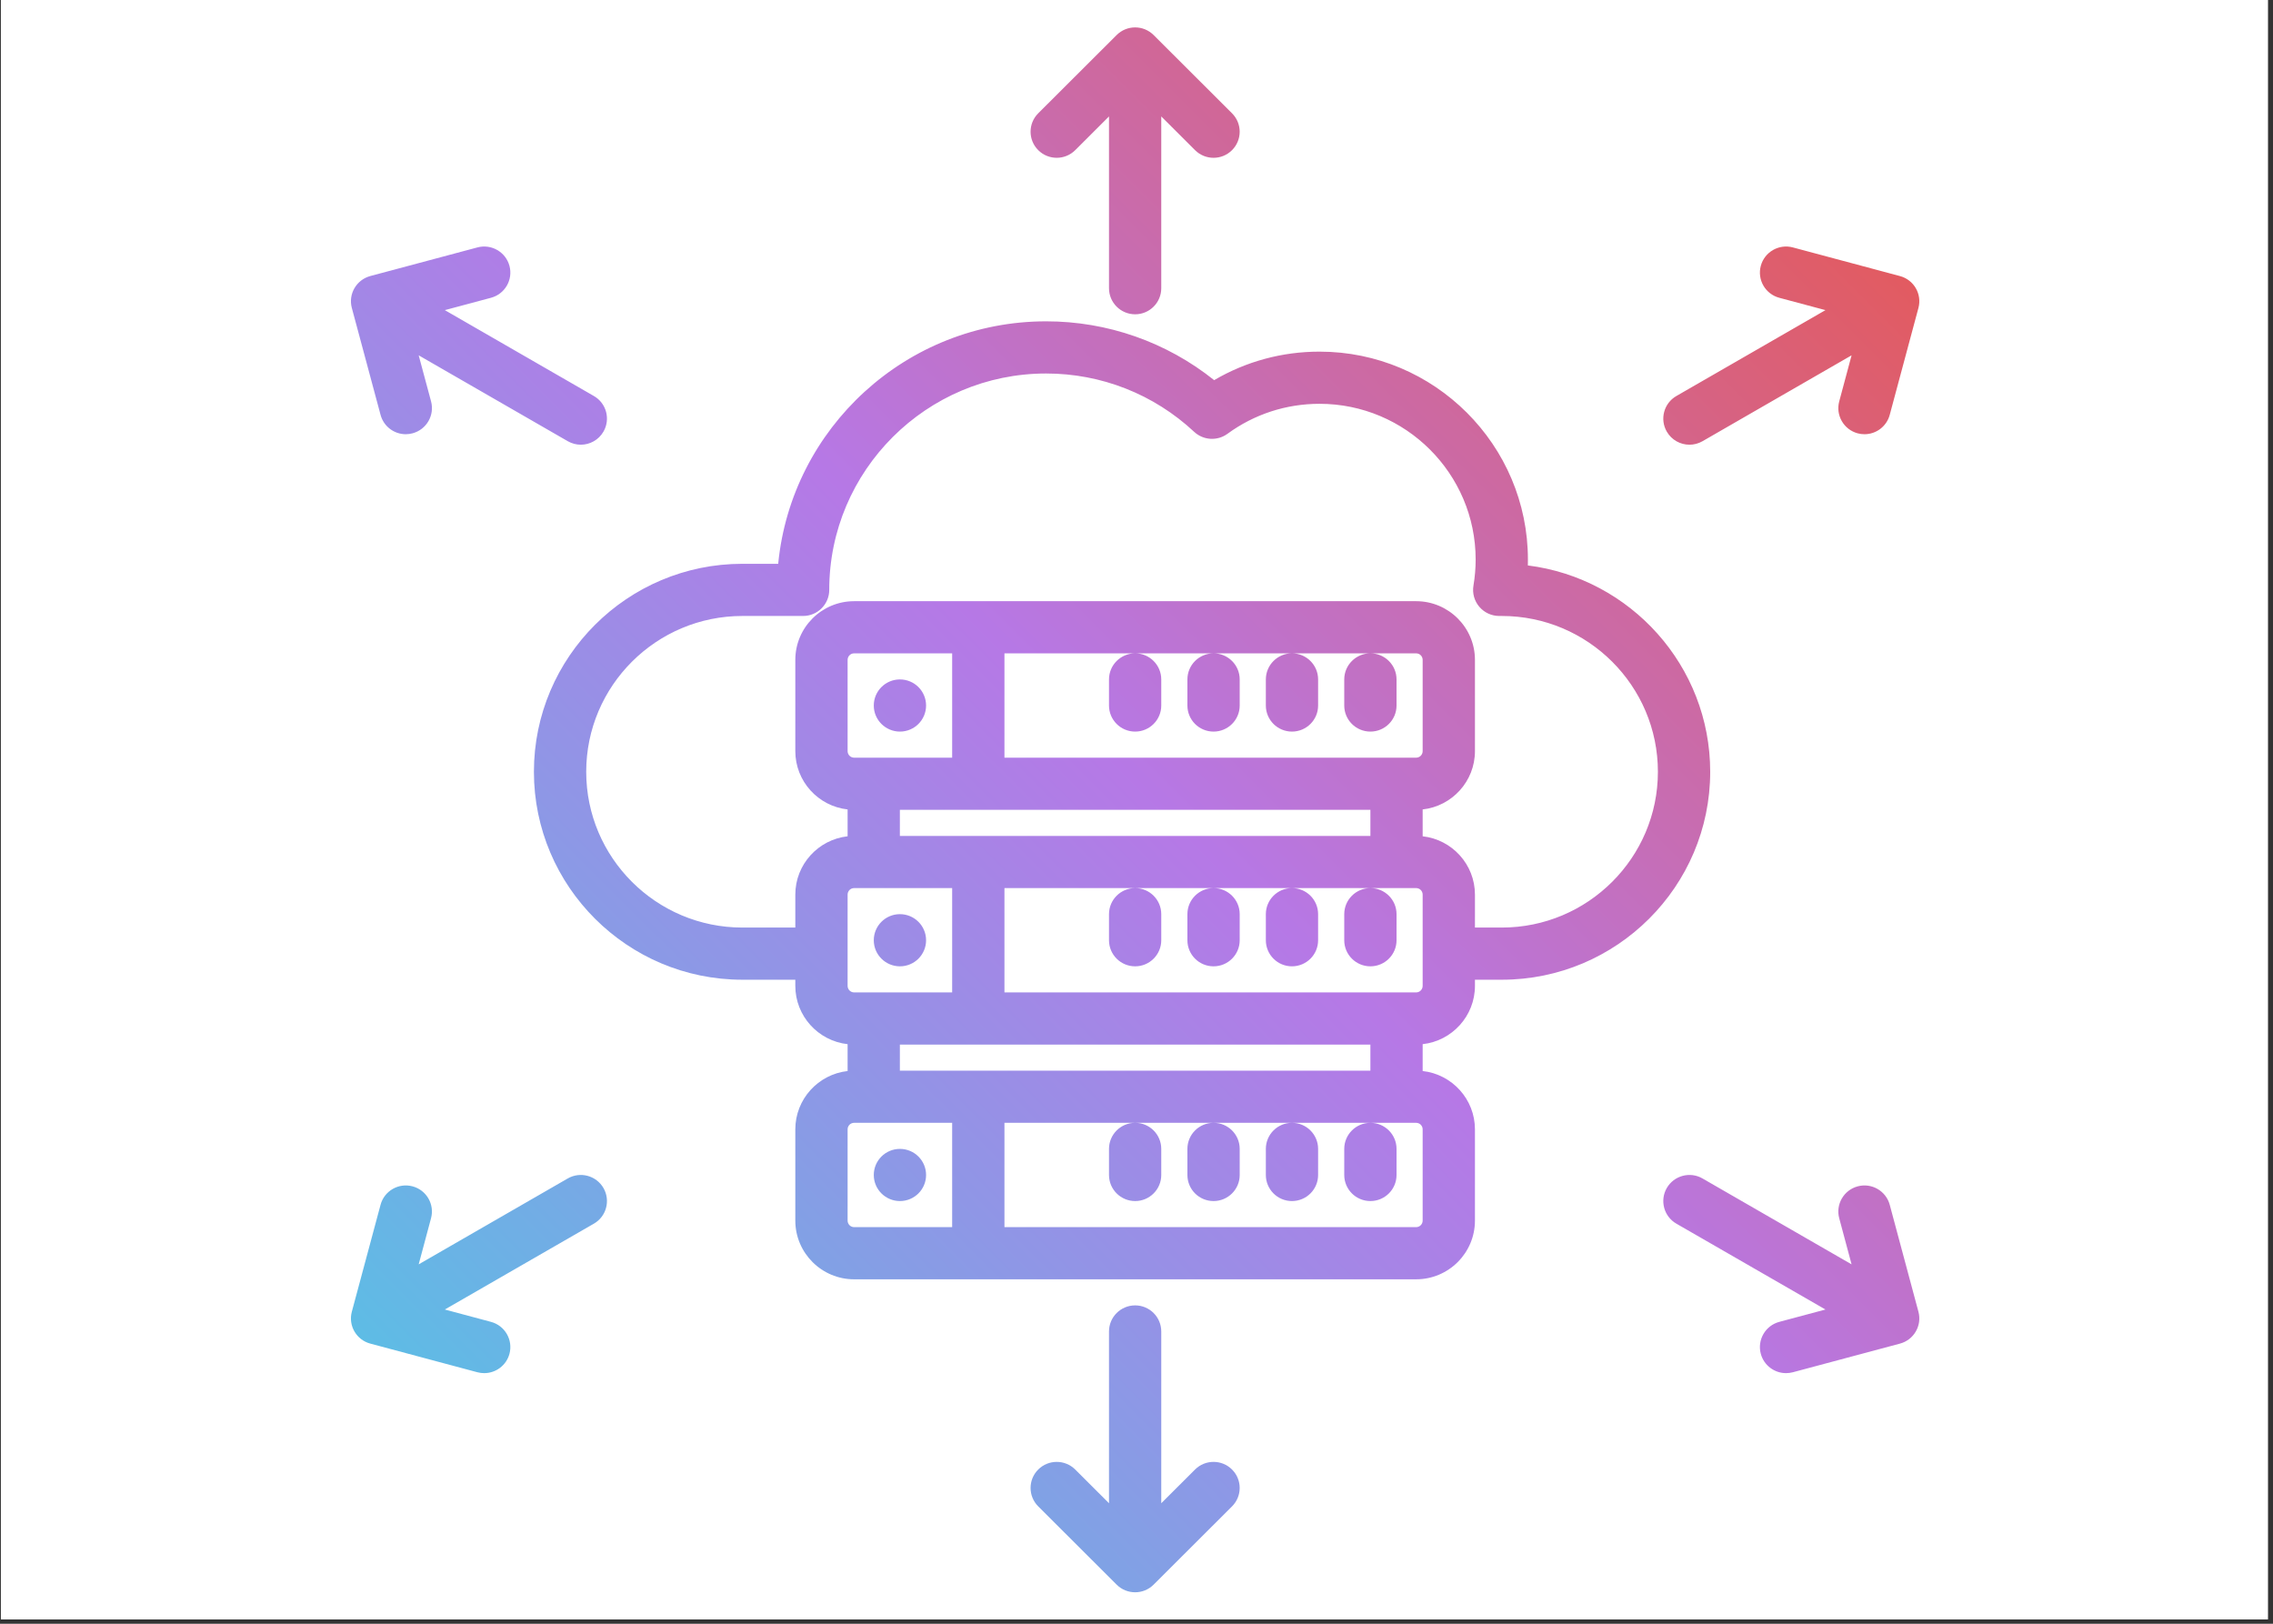 <svg xmlns="http://www.w3.org/2000/svg" xmlns:xlink="http://www.w3.org/1999/xlink" width="350" zoomAndPan="magnify" viewBox="0 0 262.5 187.5" height="250" preserveAspectRatio="xMidYMid meet" version="1.0"><rect x="0" y="0" width="262.5" height="187.5" fill="#333333" stroke="none"/><defs><clipPath id="49c7d659b3"><path d="M 0.102 0 L 261.902 0 L 261.902 187 L 0.102 187 Z M 0.102 0 " clip-rule="nonzero"/></clipPath><clipPath id="2404e36f87"><path d="M 40.191 3 L 221.957 3 L 221.957 183.871 L 40.191 183.871 Z M 40.191 3 " clip-rule="nonzero"/></clipPath><clipPath id="95056ccf6c"><path d="M 176.445 65.293 C 176.449 65.066 176.453 64.844 176.453 64.617 C 176.453 51.379 165.656 40.605 152.387 40.605 C 148.059 40.605 143.898 41.738 140.219 43.898 C 134.719 39.504 127.914 37.105 120.812 37.105 C 104.688 37.105 91.395 49.414 89.871 65.105 L 85.73 65.105 C 72.457 65.105 61.66 75.879 61.66 89.121 C 61.66 102.359 72.457 113.133 85.73 113.133 L 91.848 113.133 L 91.848 113.844 C 91.848 117.324 94.496 120.199 97.887 120.574 L 97.887 123.676 C 94.496 124.051 91.848 126.926 91.848 130.41 L 91.848 140.949 C 91.848 144.688 94.895 147.727 98.641 147.727 L 163.543 147.727 C 167.289 147.727 170.336 144.688 170.336 140.949 L 170.336 130.41 C 170.336 126.926 167.688 124.051 164.297 123.676 L 164.297 120.574 C 167.688 120.199 170.336 117.324 170.336 113.844 L 170.336 113.133 L 173.438 113.133 C 186.707 113.133 197.504 102.359 197.504 89.121 C 197.504 76.895 188.301 66.777 176.445 65.293 Z M 103.922 96.527 L 103.922 93.516 L 158.262 93.516 L 158.262 96.527 Z M 163.543 87.492 L 116 87.492 L 116 75.445 L 163.543 75.445 C 163.961 75.445 164.297 75.781 164.297 76.199 L 164.297 86.738 C 164.297 87.152 163.961 87.492 163.543 87.492 Z M 109.961 87.492 L 98.641 87.492 C 98.223 87.492 97.887 87.152 97.887 86.738 L 97.887 76.199 C 97.887 75.781 98.223 75.445 98.641 75.445 L 109.961 75.445 Z M 98.641 102.551 L 109.961 102.551 L 109.961 114.598 L 98.641 114.598 C 98.223 114.598 97.887 114.258 97.887 113.844 L 97.887 103.305 C 97.887 102.887 98.223 102.551 98.641 102.551 Z M 103.922 123.633 L 103.922 120.621 L 158.262 120.621 L 158.262 123.633 Z M 97.887 140.949 L 97.887 130.41 C 97.887 129.992 98.223 129.656 98.641 129.656 L 109.961 129.656 L 109.961 141.703 L 98.641 141.703 C 98.223 141.703 97.887 141.363 97.887 140.949 Z M 164.297 140.949 C 164.297 141.363 163.961 141.703 163.543 141.703 L 116 141.703 L 116 129.656 L 163.543 129.656 C 163.961 129.656 164.297 129.992 164.297 130.41 Z M 164.297 113.844 C 164.297 114.258 163.961 114.598 163.543 114.598 L 116 114.598 L 116 102.551 L 163.543 102.551 C 163.961 102.551 164.297 102.887 164.297 103.305 Z M 173.438 107.109 L 170.336 107.109 L 170.336 103.305 C 170.336 99.82 167.688 96.945 164.297 96.57 L 164.297 93.469 C 167.688 93.094 170.336 90.219 170.336 86.738 L 170.336 76.199 C 170.336 72.461 167.289 69.422 163.543 69.422 L 98.641 69.422 C 94.895 69.422 91.848 72.461 91.848 76.199 L 91.848 86.738 C 91.848 90.219 94.496 93.094 97.887 93.469 L 97.887 96.57 C 94.496 96.945 91.848 99.82 91.848 103.305 L 91.848 107.109 L 85.73 107.109 C 75.785 107.109 67.699 99.039 67.699 89.121 C 67.699 79.199 75.789 71.129 85.73 71.129 L 92.746 71.129 C 94.414 71.129 95.766 69.781 95.766 68.117 C 95.766 54.34 107 43.129 120.812 43.129 C 127.18 43.129 133.25 45.52 137.906 49.863 C 138.969 50.852 140.582 50.949 141.754 50.094 C 144.855 47.828 148.535 46.629 152.387 46.629 C 162.328 46.629 170.418 54.699 170.418 64.617 C 170.418 65.605 170.332 66.617 170.164 67.621 C 170.016 68.492 170.262 69.387 170.836 70.062 C 171.41 70.738 172.25 71.129 173.141 71.129 L 173.438 71.129 C 183.379 71.129 191.465 79.199 191.465 89.121 C 191.465 99.039 183.379 107.109 173.438 107.109 Z M 119.902 17.34 C 118.723 16.164 118.723 14.258 119.902 13.082 L 128.957 4.047 C 130.137 2.871 132.047 2.871 133.227 4.047 L 142.281 13.082 C 143.461 14.258 143.461 16.164 142.281 17.34 C 141.695 17.926 140.922 18.223 140.148 18.223 C 139.375 18.223 138.602 17.926 138.012 17.34 L 134.109 13.445 L 134.109 33.281 C 134.109 34.945 132.758 36.293 131.094 36.293 C 129.426 36.293 128.074 34.945 128.074 33.281 L 128.074 13.445 L 124.172 17.34 C 122.992 18.516 121.082 18.516 119.902 17.34 Z M 40.633 35.566 C 40.199 33.957 41.156 32.309 42.766 31.875 L 55.137 28.57 C 56.746 28.141 58.402 29.094 58.836 30.699 C 59.266 32.305 58.312 33.957 56.699 34.387 L 51.371 35.812 L 68.586 45.73 C 70.031 46.562 70.523 48.402 69.691 49.844 C 69.133 50.809 68.117 51.352 67.074 51.352 C 66.562 51.352 66.043 51.219 65.566 50.945 L 48.352 41.031 L 49.781 46.348 C 50.211 47.957 49.254 49.605 47.645 50.035 C 47.383 50.105 47.121 50.141 46.863 50.141 C 45.527 50.141 44.309 49.254 43.949 47.906 Z M 69.691 137.184 C 70.523 138.625 70.031 140.469 68.586 141.301 L 51.371 151.215 L 56.699 152.641 C 58.312 153.07 59.266 154.723 58.836 156.332 C 58.473 157.676 57.254 158.562 55.922 158.562 C 55.664 158.562 55.398 158.531 55.137 158.461 L 42.766 155.152 C 41.156 154.723 40.199 153.07 40.633 151.465 L 43.949 139.121 C 44.379 137.516 46.035 136.562 47.645 136.992 C 49.254 137.422 50.211 139.074 49.777 140.68 L 48.352 146 L 65.566 136.082 C 67.012 135.25 68.859 135.746 69.691 137.184 Z M 142.281 169.691 C 143.461 170.867 143.461 172.773 142.281 173.949 L 133.227 182.984 C 132.637 183.574 131.863 183.867 131.094 183.867 C 130.32 183.867 129.547 183.574 128.957 182.984 L 119.902 173.949 C 118.723 172.773 118.723 170.867 119.902 169.691 C 121.082 168.516 122.992 168.516 124.172 169.691 L 128.074 173.586 L 128.074 153.75 C 128.074 152.086 129.426 150.738 131.094 150.738 C 132.758 150.738 134.109 152.086 134.109 153.75 L 134.109 173.586 L 138.012 169.691 C 139.191 168.516 141.105 168.516 142.281 169.691 Z M 221.551 151.465 C 221.984 153.07 221.027 154.723 219.418 155.152 L 207.047 158.461 C 206.785 158.531 206.52 158.562 206.262 158.562 C 204.93 158.562 203.711 157.676 203.348 156.332 C 202.918 154.723 203.875 153.07 205.484 152.641 L 210.816 151.215 L 193.598 141.301 C 192.152 140.469 191.66 138.625 192.492 137.184 C 193.324 135.746 195.172 135.25 196.617 136.082 L 213.832 146 L 212.406 140.68 C 211.973 139.074 212.93 137.422 214.539 136.992 C 216.148 136.562 217.805 137.516 218.238 139.121 Z M 192.492 49.844 C 191.66 48.406 192.152 46.562 193.598 45.73 L 210.816 35.812 L 205.484 34.387 C 203.871 33.957 202.918 32.305 203.348 30.699 C 203.781 29.094 205.438 28.141 207.047 28.57 L 219.418 31.879 C 221.027 32.309 221.984 33.957 221.551 35.566 L 218.238 47.906 C 217.875 49.254 216.656 50.141 215.324 50.141 C 215.062 50.141 214.801 50.109 214.539 50.039 C 212.93 49.609 211.973 47.957 212.406 46.348 L 213.832 41.031 L 196.617 50.949 C 196.141 51.223 195.621 51.352 195.109 51.352 C 194.066 51.352 193.051 50.812 192.492 49.844 Z M 100.91 81.469 C 100.91 79.805 102.262 78.457 103.926 78.457 L 103.93 78.457 C 105.598 78.457 106.949 79.805 106.949 81.469 C 106.949 83.133 105.598 84.48 103.93 84.48 C 102.266 84.48 100.91 83.133 100.91 81.469 Z M 100.91 108.574 C 100.91 106.91 102.262 105.562 103.926 105.562 L 103.93 105.562 C 105.598 105.562 106.949 106.91 106.949 108.574 C 106.949 110.238 105.598 111.586 103.93 111.586 C 102.266 111.586 100.91 110.238 100.91 108.574 Z M 106.949 135.68 C 106.949 137.344 105.598 138.691 103.93 138.691 C 102.266 138.691 100.91 137.344 100.91 135.68 C 100.91 134.016 102.262 132.668 103.926 132.668 L 103.93 132.668 C 105.598 132.668 106.949 134.016 106.949 135.68 Z M 158.262 75.445 C 159.926 75.445 161.281 76.793 161.281 78.457 L 161.281 81.469 C 161.281 83.133 159.926 84.48 158.262 84.48 C 156.594 84.48 155.242 83.133 155.242 81.469 L 155.242 78.457 C 155.242 76.793 156.594 75.445 158.262 75.445 Z M 149.203 75.445 C 150.871 75.445 152.223 76.793 152.223 78.457 L 152.223 81.469 C 152.223 83.133 150.871 84.48 149.203 84.48 C 147.539 84.48 146.188 83.133 146.188 81.469 L 146.188 78.457 C 146.188 76.793 147.539 75.445 149.203 75.445 Z M 140.148 75.445 C 141.816 75.445 143.168 76.793 143.168 78.457 L 143.168 81.469 C 143.168 83.133 141.816 84.48 140.148 84.48 C 138.48 84.48 137.129 83.133 137.129 81.469 L 137.129 78.457 C 137.129 76.793 138.48 75.445 140.148 75.445 Z M 131.094 75.445 C 132.758 75.445 134.109 76.793 134.109 78.457 L 134.109 81.469 C 134.109 83.133 132.758 84.48 131.094 84.48 C 129.426 84.48 128.074 83.133 128.074 81.469 L 128.074 78.457 C 128.074 76.793 129.426 75.445 131.094 75.445 Z M 158.262 102.551 C 159.926 102.551 161.281 103.898 161.281 105.562 L 161.281 108.574 C 161.281 110.238 159.926 111.586 158.262 111.586 C 156.594 111.586 155.242 110.238 155.242 108.574 L 155.242 105.562 C 155.242 103.898 156.594 102.551 158.262 102.551 Z M 149.203 102.551 C 150.871 102.551 152.223 103.898 152.223 105.562 L 152.223 108.574 C 152.223 110.238 150.871 111.586 149.203 111.586 C 147.539 111.586 146.188 110.238 146.188 108.574 L 146.188 105.562 C 146.188 103.898 147.539 102.551 149.203 102.551 Z M 140.148 102.551 C 141.816 102.551 143.168 103.898 143.168 105.562 L 143.168 108.574 C 143.168 110.238 141.816 111.586 140.148 111.586 C 138.48 111.586 137.129 110.238 137.129 108.574 L 137.129 105.562 C 137.129 103.898 138.48 102.551 140.148 102.551 Z M 131.094 102.551 C 132.758 102.551 134.109 103.898 134.109 105.562 L 134.109 108.574 C 134.109 110.238 132.758 111.586 131.094 111.586 C 129.426 111.586 128.074 110.238 128.074 108.574 L 128.074 105.562 C 128.074 103.898 129.426 102.551 131.094 102.551 Z M 158.262 129.656 C 159.926 129.656 161.281 131.004 161.281 132.668 L 161.281 135.68 C 161.281 137.344 159.926 138.691 158.262 138.691 C 156.594 138.691 155.242 137.344 155.242 135.68 L 155.242 132.668 C 155.242 131.004 156.594 129.656 158.262 129.656 Z M 149.203 129.656 C 150.871 129.656 152.223 131.004 152.223 132.668 L 152.223 135.68 C 152.223 137.344 150.871 138.691 149.203 138.691 C 147.539 138.691 146.188 137.344 146.188 135.68 L 146.188 132.668 C 146.188 131.004 147.539 129.656 149.203 129.656 Z M 140.148 129.656 C 141.816 129.656 143.168 131.004 143.168 132.668 L 143.168 135.68 C 143.168 137.344 141.816 138.691 140.148 138.691 C 138.48 138.691 137.129 137.344 137.129 135.68 L 137.129 132.668 C 137.129 131.004 138.48 129.656 140.148 129.656 Z M 131.094 129.656 C 132.758 129.656 134.109 131.004 134.109 132.668 L 134.109 135.68 C 134.109 137.344 132.758 138.691 131.094 138.691 C 129.426 138.691 128.074 137.344 128.074 135.68 L 128.074 132.668 C 128.074 131.004 129.426 129.656 131.094 129.656 Z M 131.094 129.656 " clip-rule="nonzero"/></clipPath><linearGradient x1="15.564" gradientTransform="matrix(0.377, 0, 0, 0.376, 34.493, -2.861)" y1="496.436" x2="496.79" gradientUnits="userSpaceOnUse" y2="15.21" id="0620a04c59"><stop stop-opacity="1" stop-color="rgb(36.899%, 73.7%, 89.799%)" offset="0"/><stop stop-opacity="1" stop-color="rgb(36.899%, 73.7%, 89.799%)" offset="0.062"/><stop stop-opacity="1" stop-color="rgb(36.899%, 73.7%, 89.799%)" offset="0.078"/><stop stop-opacity="1" stop-color="rgb(36.948%, 73.662%, 89.799%)" offset="0.086"/><stop stop-opacity="1" stop-color="rgb(37.314%, 73.38%, 89.804%)" offset="0.09"/><stop stop-opacity="1" stop-color="rgb(37.631%, 73.135%, 89.807%)" offset="0.094"/><stop stop-opacity="1" stop-color="rgb(37.949%, 72.89%, 89.81%)" offset="0.098"/><stop stop-opacity="1" stop-color="rgb(38.266%, 72.646%, 89.815%)" offset="0.102"/><stop stop-opacity="1" stop-color="rgb(38.582%, 72.401%, 89.818%)" offset="0.105"/><stop stop-opacity="1" stop-color="rgb(38.899%, 72.157%, 89.822%)" offset="0.109"/><stop stop-opacity="1" stop-color="rgb(39.217%, 71.912%, 89.825%)" offset="0.113"/><stop stop-opacity="1" stop-color="rgb(39.534%, 71.667%, 89.83%)" offset="0.117"/><stop stop-opacity="1" stop-color="rgb(39.851%, 71.422%, 89.833%)" offset="0.121"/><stop stop-opacity="1" stop-color="rgb(40.169%, 71.178%, 89.838%)" offset="0.125"/><stop stop-opacity="1" stop-color="rgb(40.486%, 70.934%, 89.841%)" offset="0.129"/><stop stop-opacity="1" stop-color="rgb(40.804%, 70.689%, 89.844%)" offset="0.133"/><stop stop-opacity="1" stop-color="rgb(41.121%, 70.444%, 89.847%)" offset="0.137"/><stop stop-opacity="1" stop-color="rgb(41.438%, 70.2%, 89.851%)" offset="0.141"/><stop stop-opacity="1" stop-color="rgb(41.754%, 69.955%, 89.854%)" offset="0.145"/><stop stop-opacity="1" stop-color="rgb(42.072%, 69.711%, 89.859%)" offset="0.148"/><stop stop-opacity="1" stop-color="rgb(42.389%, 69.466%, 89.862%)" offset="0.152"/><stop stop-opacity="1" stop-color="rgb(42.706%, 69.221%, 89.867%)" offset="0.156"/><stop stop-opacity="1" stop-color="rgb(43.024%, 68.977%, 89.87%)" offset="0.16"/><stop stop-opacity="1" stop-color="rgb(43.341%, 68.733%, 89.874%)" offset="0.164"/><stop stop-opacity="1" stop-color="rgb(43.658%, 68.488%, 89.877%)" offset="0.168"/><stop stop-opacity="1" stop-color="rgb(43.976%, 68.243%, 89.882%)" offset="0.172"/><stop stop-opacity="1" stop-color="rgb(44.292%, 67.999%, 89.885%)" offset="0.176"/><stop stop-opacity="1" stop-color="rgb(44.609%, 67.755%, 89.888%)" offset="0.18"/><stop stop-opacity="1" stop-color="rgb(44.926%, 67.509%, 89.891%)" offset="0.184"/><stop stop-opacity="1" stop-color="rgb(45.244%, 67.265%, 89.896%)" offset="0.188"/><stop stop-opacity="1" stop-color="rgb(45.561%, 67.02%, 89.899%)" offset="0.191"/><stop stop-opacity="1" stop-color="rgb(45.879%, 66.776%, 89.903%)" offset="0.195"/><stop stop-opacity="1" stop-color="rgb(46.196%, 66.531%, 89.906%)" offset="0.199"/><stop stop-opacity="1" stop-color="rgb(46.513%, 66.287%, 89.911%)" offset="0.203"/><stop stop-opacity="1" stop-color="rgb(46.829%, 66.042%, 89.914%)" offset="0.207"/><stop stop-opacity="1" stop-color="rgb(47.147%, 65.797%, 89.919%)" offset="0.211"/><stop stop-opacity="1" stop-color="rgb(47.464%, 65.553%, 89.922%)" offset="0.215"/><stop stop-opacity="1" stop-color="rgb(47.781%, 65.309%, 89.926%)" offset="0.219"/><stop stop-opacity="1" stop-color="rgb(48.099%, 65.063%, 89.929%)" offset="0.223"/><stop stop-opacity="1" stop-color="rgb(48.416%, 64.819%, 89.932%)" offset="0.227"/><stop stop-opacity="1" stop-color="rgb(48.734%, 64.575%, 89.935%)" offset="0.23"/><stop stop-opacity="1" stop-color="rgb(49.051%, 64.331%, 89.94%)" offset="0.234"/><stop stop-opacity="1" stop-color="rgb(49.367%, 64.085%, 89.943%)" offset="0.238"/><stop stop-opacity="1" stop-color="rgb(49.684%, 63.841%, 89.948%)" offset="0.242"/><stop stop-opacity="1" stop-color="rgb(50.002%, 63.596%, 89.951%)" offset="0.246"/><stop stop-opacity="1" stop-color="rgb(50.319%, 63.351%, 89.955%)" offset="0.25"/><stop stop-opacity="1" stop-color="rgb(50.636%, 63.107%, 89.958%)" offset="0.254"/><stop stop-opacity="1" stop-color="rgb(50.954%, 62.863%, 89.963%)" offset="0.258"/><stop stop-opacity="1" stop-color="rgb(51.271%, 62.617%, 89.966%)" offset="0.262"/><stop stop-opacity="1" stop-color="rgb(51.588%, 62.373%, 89.969%)" offset="0.266"/><stop stop-opacity="1" stop-color="rgb(51.906%, 62.129%, 89.972%)" offset="0.27"/><stop stop-opacity="1" stop-color="rgb(52.223%, 61.885%, 89.977%)" offset="0.273"/><stop stop-opacity="1" stop-color="rgb(52.539%, 61.639%, 89.98%)" offset="0.277"/><stop stop-opacity="1" stop-color="rgb(52.856%, 61.395%, 89.984%)" offset="0.281"/><stop stop-opacity="1" stop-color="rgb(53.174%, 61.151%, 89.987%)" offset="0.285"/><stop stop-opacity="1" stop-color="rgb(53.491%, 60.907%, 89.992%)" offset="0.289"/><stop stop-opacity="1" stop-color="rgb(53.809%, 60.661%, 89.995%)" offset="0.293"/><stop stop-opacity="1" stop-color="rgb(54.126%, 60.417%, 89.999%)" offset="0.297"/><stop stop-opacity="1" stop-color="rgb(54.443%, 60.173%, 90.002%)" offset="0.301"/><stop stop-opacity="1" stop-color="rgb(54.761%, 59.929%, 90.007%)" offset="0.305"/><stop stop-opacity="1" stop-color="rgb(55.077%, 59.683%, 90.01%)" offset="0.309"/><stop stop-opacity="1" stop-color="rgb(55.394%, 59.439%, 90.013%)" offset="0.312"/><stop stop-opacity="1" stop-color="rgb(55.711%, 59.193%, 90.016%)" offset="0.316"/><stop stop-opacity="1" stop-color="rgb(56.029%, 58.949%, 90.021%)" offset="0.32"/><stop stop-opacity="1" stop-color="rgb(56.346%, 58.705%, 90.024%)" offset="0.324"/><stop stop-opacity="1" stop-color="rgb(56.664%, 58.461%, 90.028%)" offset="0.328"/><stop stop-opacity="1" stop-color="rgb(56.981%, 58.215%, 90.031%)" offset="0.332"/><stop stop-opacity="1" stop-color="rgb(57.298%, 57.971%, 90.036%)" offset="0.336"/><stop stop-opacity="1" stop-color="rgb(57.614%, 57.727%, 90.039%)" offset="0.34"/><stop stop-opacity="1" stop-color="rgb(57.932%, 57.483%, 90.044%)" offset="0.344"/><stop stop-opacity="1" stop-color="rgb(58.249%, 57.237%, 90.047%)" offset="0.348"/><stop stop-opacity="1" stop-color="rgb(58.566%, 56.993%, 90.05%)" offset="0.352"/><stop stop-opacity="1" stop-color="rgb(58.884%, 56.749%, 90.053%)" offset="0.355"/><stop stop-opacity="1" stop-color="rgb(59.201%, 56.505%, 90.057%)" offset="0.359"/><stop stop-opacity="1" stop-color="rgb(59.518%, 56.259%, 90.06%)" offset="0.363"/><stop stop-opacity="1" stop-color="rgb(59.836%, 56.015%, 90.065%)" offset="0.367"/><stop stop-opacity="1" stop-color="rgb(60.153%, 55.769%, 90.068%)" offset="0.371"/><stop stop-opacity="1" stop-color="rgb(60.471%, 55.525%, 90.073%)" offset="0.375"/><stop stop-opacity="1" stop-color="rgb(60.786%, 55.281%, 90.076%)" offset="0.379"/><stop stop-opacity="1" stop-color="rgb(61.104%, 55.037%, 90.08%)" offset="0.383"/><stop stop-opacity="1" stop-color="rgb(61.421%, 54.791%, 90.083%)" offset="0.387"/><stop stop-opacity="1" stop-color="rgb(61.739%, 54.547%, 90.088%)" offset="0.391"/><stop stop-opacity="1" stop-color="rgb(62.056%, 54.303%, 90.091%)" offset="0.395"/><stop stop-opacity="1" stop-color="rgb(62.373%, 54.059%, 90.094%)" offset="0.398"/><stop stop-opacity="1" stop-color="rgb(62.691%, 53.813%, 90.097%)" offset="0.402"/><stop stop-opacity="1" stop-color="rgb(63.008%, 53.569%, 90.102%)" offset="0.406"/><stop stop-opacity="1" stop-color="rgb(63.324%, 53.325%, 90.105%)" offset="0.41"/><stop stop-opacity="1" stop-color="rgb(63.641%, 53.081%, 90.109%)" offset="0.414"/><stop stop-opacity="1" stop-color="rgb(63.959%, 52.835%, 90.112%)" offset="0.418"/><stop stop-opacity="1" stop-color="rgb(64.276%, 52.591%, 90.117%)" offset="0.422"/><stop stop-opacity="1" stop-color="rgb(64.594%, 52.347%, 90.12%)" offset="0.426"/><stop stop-opacity="1" stop-color="rgb(64.911%, 52.103%, 90.125%)" offset="0.43"/><stop stop-opacity="1" stop-color="rgb(65.228%, 51.857%, 90.128%)" offset="0.434"/><stop stop-opacity="1" stop-color="rgb(65.546%, 51.613%, 90.131%)" offset="0.438"/><stop stop-opacity="1" stop-color="rgb(65.862%, 51.367%, 90.134%)" offset="0.441"/><stop stop-opacity="1" stop-color="rgb(66.179%, 51.123%, 90.138%)" offset="0.445"/><stop stop-opacity="1" stop-color="rgb(66.496%, 50.879%, 90.141%)" offset="0.449"/><stop stop-opacity="1" stop-color="rgb(66.814%, 50.635%, 90.146%)" offset="0.453"/><stop stop-opacity="1" stop-color="rgb(67.131%, 50.389%, 90.149%)" offset="0.457"/><stop stop-opacity="1" stop-color="rgb(67.448%, 50.145%, 90.154%)" offset="0.461"/><stop stop-opacity="1" stop-color="rgb(67.766%, 49.901%, 90.157%)" offset="0.465"/><stop stop-opacity="1" stop-color="rgb(68.083%, 49.657%, 90.161%)" offset="0.469"/><stop stop-opacity="1" stop-color="rgb(68.401%, 49.411%, 90.164%)" offset="0.473"/><stop stop-opacity="1" stop-color="rgb(68.718%, 49.167%, 90.169%)" offset="0.477"/><stop stop-opacity="1" stop-color="rgb(69.034%, 48.923%, 90.172%)" offset="0.48"/><stop stop-opacity="1" stop-color="rgb(69.351%, 48.679%, 90.175%)" offset="0.484"/><stop stop-opacity="1" stop-color="rgb(69.669%, 48.433%, 90.178%)" offset="0.488"/><stop stop-opacity="1" stop-color="rgb(69.986%, 48.189%, 90.182%)" offset="0.492"/><stop stop-opacity="1" stop-color="rgb(70.303%, 47.943%, 90.186%)" offset="0.496"/><stop stop-opacity="1" stop-color="rgb(70.621%, 47.699%, 90.19%)" offset="0.5"/><stop stop-opacity="1" stop-color="rgb(70.938%, 47.455%, 90.193%)" offset="0.504"/><stop stop-opacity="1" stop-color="rgb(71.255%, 47.211%, 90.198%)" offset="0.508"/><stop stop-opacity="1" stop-color="rgb(71.455%, 47.07%, 89.809%)" offset="0.512"/><stop stop-opacity="1" stop-color="rgb(71.655%, 46.93%, 89.421%)" offset="0.516"/><stop stop-opacity="1" stop-color="rgb(71.822%, 46.819%, 88.918%)" offset="0.52"/><stop stop-opacity="1" stop-color="rgb(71.988%, 46.709%, 88.414%)" offset="0.523"/><stop stop-opacity="1" stop-color="rgb(72.153%, 46.599%, 87.91%)" offset="0.527"/><stop stop-opacity="1" stop-color="rgb(72.319%, 46.489%, 87.407%)" offset="0.531"/><stop stop-opacity="1" stop-color="rgb(72.485%, 46.379%, 86.903%)" offset="0.535"/><stop stop-opacity="1" stop-color="rgb(72.652%, 46.269%, 86.4%)" offset="0.539"/><stop stop-opacity="1" stop-color="rgb(72.816%, 46.159%, 85.896%)" offset="0.543"/><stop stop-opacity="1" stop-color="rgb(72.983%, 46.05%, 85.393%)" offset="0.547"/><stop stop-opacity="1" stop-color="rgb(73.149%, 45.94%, 84.889%)" offset="0.551"/><stop stop-opacity="1" stop-color="rgb(73.315%, 45.83%, 84.386%)" offset="0.555"/><stop stop-opacity="1" stop-color="rgb(73.48%, 45.72%, 83.882%)" offset="0.559"/><stop stop-opacity="1" stop-color="rgb(73.647%, 45.61%, 83.379%)" offset="0.562"/><stop stop-opacity="1" stop-color="rgb(73.813%, 45.5%, 82.875%)" offset="0.566"/><stop stop-opacity="1" stop-color="rgb(73.979%, 45.39%, 82.372%)" offset="0.57"/><stop stop-opacity="1" stop-color="rgb(74.144%, 45.279%, 81.868%)" offset="0.574"/><stop stop-opacity="1" stop-color="rgb(74.31%, 45.169%, 81.364%)" offset="0.578"/><stop stop-opacity="1" stop-color="rgb(74.475%, 45.059%, 80.861%)" offset="0.582"/><stop stop-opacity="1" stop-color="rgb(74.641%, 44.949%, 80.357%)" offset="0.586"/><stop stop-opacity="1" stop-color="rgb(74.808%, 44.839%, 79.854%)" offset="0.59"/><stop stop-opacity="1" stop-color="rgb(74.974%, 44.73%, 79.35%)" offset="0.594"/><stop stop-opacity="1" stop-color="rgb(75.139%, 44.62%, 78.847%)" offset="0.598"/><stop stop-opacity="1" stop-color="rgb(75.305%, 44.51%, 78.343%)" offset="0.602"/><stop stop-opacity="1" stop-color="rgb(75.471%, 44.4%, 77.84%)" offset="0.605"/><stop stop-opacity="1" stop-color="rgb(75.638%, 44.29%, 77.336%)" offset="0.609"/><stop stop-opacity="1" stop-color="rgb(75.803%, 44.18%, 76.833%)" offset="0.613"/><stop stop-opacity="1" stop-color="rgb(75.969%, 44.07%, 76.329%)" offset="0.617"/><stop stop-opacity="1" stop-color="rgb(76.135%, 43.961%, 75.826%)" offset="0.621"/><stop stop-opacity="1" stop-color="rgb(76.302%, 43.851%, 75.322%)" offset="0.625"/><stop stop-opacity="1" stop-color="rgb(76.466%, 43.739%, 74.818%)" offset="0.629"/><stop stop-opacity="1" stop-color="rgb(76.633%, 43.629%, 74.315%)" offset="0.633"/><stop stop-opacity="1" stop-color="rgb(76.799%, 43.52%, 73.811%)" offset="0.637"/><stop stop-opacity="1" stop-color="rgb(76.965%, 43.41%, 73.308%)" offset="0.641"/><stop stop-opacity="1" stop-color="rgb(77.13%, 43.3%, 72.804%)" offset="0.645"/><stop stop-opacity="1" stop-color="rgb(77.296%, 43.19%, 72.301%)" offset="0.648"/><stop stop-opacity="1" stop-color="rgb(77.463%, 43.08%, 71.797%)" offset="0.652"/><stop stop-opacity="1" stop-color="rgb(77.629%, 42.97%, 71.294%)" offset="0.656"/><stop stop-opacity="1" stop-color="rgb(77.794%, 42.86%, 70.79%)" offset="0.66"/><stop stop-opacity="1" stop-color="rgb(77.96%, 42.751%, 70.287%)" offset="0.664"/><stop stop-opacity="1" stop-color="rgb(78.127%, 42.641%, 69.783%)" offset="0.668"/><stop stop-opacity="1" stop-color="rgb(78.293%, 42.531%, 69.279%)" offset="0.672"/><stop stop-opacity="1" stop-color="rgb(78.458%, 42.421%, 68.776%)" offset="0.676"/><stop stop-opacity="1" stop-color="rgb(78.624%, 42.311%, 68.272%)" offset="0.68"/><stop stop-opacity="1" stop-color="rgb(78.79%, 42.201%, 67.769%)" offset="0.684"/><stop stop-opacity="1" stop-color="rgb(78.957%, 42.091%, 67.265%)" offset="0.688"/><stop stop-opacity="1" stop-color="rgb(79.121%, 41.98%, 66.762%)" offset="0.691"/><stop stop-opacity="1" stop-color="rgb(79.288%, 41.87%, 66.258%)" offset="0.695"/><stop stop-opacity="1" stop-color="rgb(79.454%, 41.76%, 65.755%)" offset="0.699"/><stop stop-opacity="1" stop-color="rgb(79.62%, 41.65%, 65.251%)" offset="0.703"/><stop stop-opacity="1" stop-color="rgb(79.785%, 41.541%, 64.748%)" offset="0.707"/><stop stop-opacity="1" stop-color="rgb(79.951%, 41.431%, 64.244%)" offset="0.711"/><stop stop-opacity="1" stop-color="rgb(80.118%, 41.321%, 63.741%)" offset="0.715"/><stop stop-opacity="1" stop-color="rgb(80.284%, 41.211%, 63.237%)" offset="0.719"/><stop stop-opacity="1" stop-color="rgb(80.449%, 41.101%, 62.733%)" offset="0.723"/><stop stop-opacity="1" stop-color="rgb(80.615%, 40.991%, 62.23%)" offset="0.727"/><stop stop-opacity="1" stop-color="rgb(80.782%, 40.881%, 61.726%)" offset="0.73"/><stop stop-opacity="1" stop-color="rgb(80.948%, 40.771%, 61.223%)" offset="0.734"/><stop stop-opacity="1" stop-color="rgb(81.113%, 40.662%, 60.719%)" offset="0.738"/><stop stop-opacity="1" stop-color="rgb(81.279%, 40.552%, 60.216%)" offset="0.742"/><stop stop-opacity="1" stop-color="rgb(81.444%, 40.44%, 59.712%)" offset="0.746"/><stop stop-opacity="1" stop-color="rgb(81.61%, 40.331%, 59.209%)" offset="0.75"/><stop stop-opacity="1" stop-color="rgb(81.776%, 40.221%, 58.705%)" offset="0.754"/><stop stop-opacity="1" stop-color="rgb(81.943%, 40.111%, 58.202%)" offset="0.758"/><stop stop-opacity="1" stop-color="rgb(82.108%, 40.001%, 57.698%)" offset="0.762"/><stop stop-opacity="1" stop-color="rgb(82.274%, 39.891%, 57.195%)" offset="0.766"/><stop stop-opacity="1" stop-color="rgb(82.44%, 39.781%, 56.691%)" offset="0.77"/><stop stop-opacity="1" stop-color="rgb(82.607%, 39.671%, 56.187%)" offset="0.773"/><stop stop-opacity="1" stop-color="rgb(82.771%, 39.561%, 55.684%)" offset="0.777"/><stop stop-opacity="1" stop-color="rgb(82.938%, 39.452%, 55.18%)" offset="0.781"/><stop stop-opacity="1" stop-color="rgb(83.104%, 39.342%, 54.677%)" offset="0.785"/><stop stop-opacity="1" stop-color="rgb(83.27%, 39.232%, 54.173%)" offset="0.789"/><stop stop-opacity="1" stop-color="rgb(83.435%, 39.122%, 53.67%)" offset="0.793"/><stop stop-opacity="1" stop-color="rgb(83.601%, 39.012%, 53.166%)" offset="0.797"/><stop stop-opacity="1" stop-color="rgb(83.768%, 38.901%, 52.663%)" offset="0.801"/><stop stop-opacity="1" stop-color="rgb(83.934%, 38.791%, 52.159%)" offset="0.805"/><stop stop-opacity="1" stop-color="rgb(84.099%, 38.681%, 51.656%)" offset="0.809"/><stop stop-opacity="1" stop-color="rgb(84.265%, 38.571%, 51.152%)" offset="0.812"/><stop stop-opacity="1" stop-color="rgb(84.431%, 38.461%, 50.648%)" offset="0.816"/><stop stop-opacity="1" stop-color="rgb(84.598%, 38.351%, 50.145%)" offset="0.82"/><stop stop-opacity="1" stop-color="rgb(84.763%, 38.242%, 49.641%)" offset="0.824"/><stop stop-opacity="1" stop-color="rgb(84.929%, 38.132%, 49.138%)" offset="0.828"/><stop stop-opacity="1" stop-color="rgb(85.095%, 38.022%, 48.634%)" offset="0.832"/><stop stop-opacity="1" stop-color="rgb(85.262%, 37.912%, 48.131%)" offset="0.836"/><stop stop-opacity="1" stop-color="rgb(85.426%, 37.802%, 47.627%)" offset="0.84"/><stop stop-opacity="1" stop-color="rgb(85.593%, 37.692%, 47.124%)" offset="0.844"/><stop stop-opacity="1" stop-color="rgb(85.759%, 37.582%, 46.62%)" offset="0.848"/><stop stop-opacity="1" stop-color="rgb(85.925%, 37.473%, 46.117%)" offset="0.852"/><stop stop-opacity="1" stop-color="rgb(86.09%, 37.361%, 45.612%)" offset="0.855"/><stop stop-opacity="1" stop-color="rgb(86.256%, 37.251%, 45.108%)" offset="0.859"/><stop stop-opacity="1" stop-color="rgb(86.423%, 37.141%, 44.604%)" offset="0.863"/><stop stop-opacity="1" stop-color="rgb(86.589%, 37.032%, 44.101%)" offset="0.867"/><stop stop-opacity="1" stop-color="rgb(86.754%, 36.922%, 43.597%)" offset="0.871"/><stop stop-opacity="1" stop-color="rgb(86.92%, 36.812%, 43.094%)" offset="0.875"/><stop stop-opacity="1" stop-color="rgb(87.086%, 36.702%, 42.59%)" offset="0.879"/><stop stop-opacity="1" stop-color="rgb(87.253%, 36.592%, 42.087%)" offset="0.883"/><stop stop-opacity="1" stop-color="rgb(87.418%, 36.482%, 41.583%)" offset="0.887"/><stop stop-opacity="1" stop-color="rgb(87.584%, 36.372%, 41.08%)" offset="0.891"/><stop stop-opacity="1" stop-color="rgb(87.75%, 36.263%, 40.576%)" offset="0.895"/><stop stop-opacity="1" stop-color="rgb(87.917%, 36.153%, 40.073%)" offset="0.898"/><stop stop-opacity="1" stop-color="rgb(88.081%, 36.043%, 39.569%)" offset="0.902"/><stop stop-opacity="1" stop-color="rgb(88.248%, 35.933%, 39.066%)" offset="0.906"/><stop stop-opacity="1" stop-color="rgb(88.412%, 35.822%, 38.562%)" offset="0.91"/><stop stop-opacity="1" stop-color="rgb(88.579%, 35.712%, 38.058%)" offset="0.914"/><stop stop-opacity="1" stop-color="rgb(88.588%, 35.706%, 38.028%)" offset="0.922"/><stop stop-opacity="1" stop-color="rgb(88.599%, 35.699%, 37.999%)" offset="0.938"/><stop stop-opacity="1" stop-color="rgb(88.599%, 35.699%, 37.999%)" offset="1"/></linearGradient></defs><g clip-path="url(#49c7d659b3)"><path fill="#ffffff" d="M 0.102 0 L 261.902 0 L 261.902 187 L 0.102 187 Z M 0.102 0 " fill-opacity="1" fill-rule="nonzero"/><path fill="#ffffff" d="M 0.102 0 L 261.902 0 L 261.902 187 L 0.102 187 Z M 0.102 0 " fill-opacity="1" fill-rule="nonzero"/></g><g clip-path="url(#2404e36f87)"><g clip-path="url(#95056ccf6c)"><path fill="url(#0620a04c59)" d="M 40.199 2.871 L 40.199 183.867 L 221.957 183.867 L 221.957 2.871 Z M 40.199 2.871 " fill-rule="nonzero"/></g></g></svg>